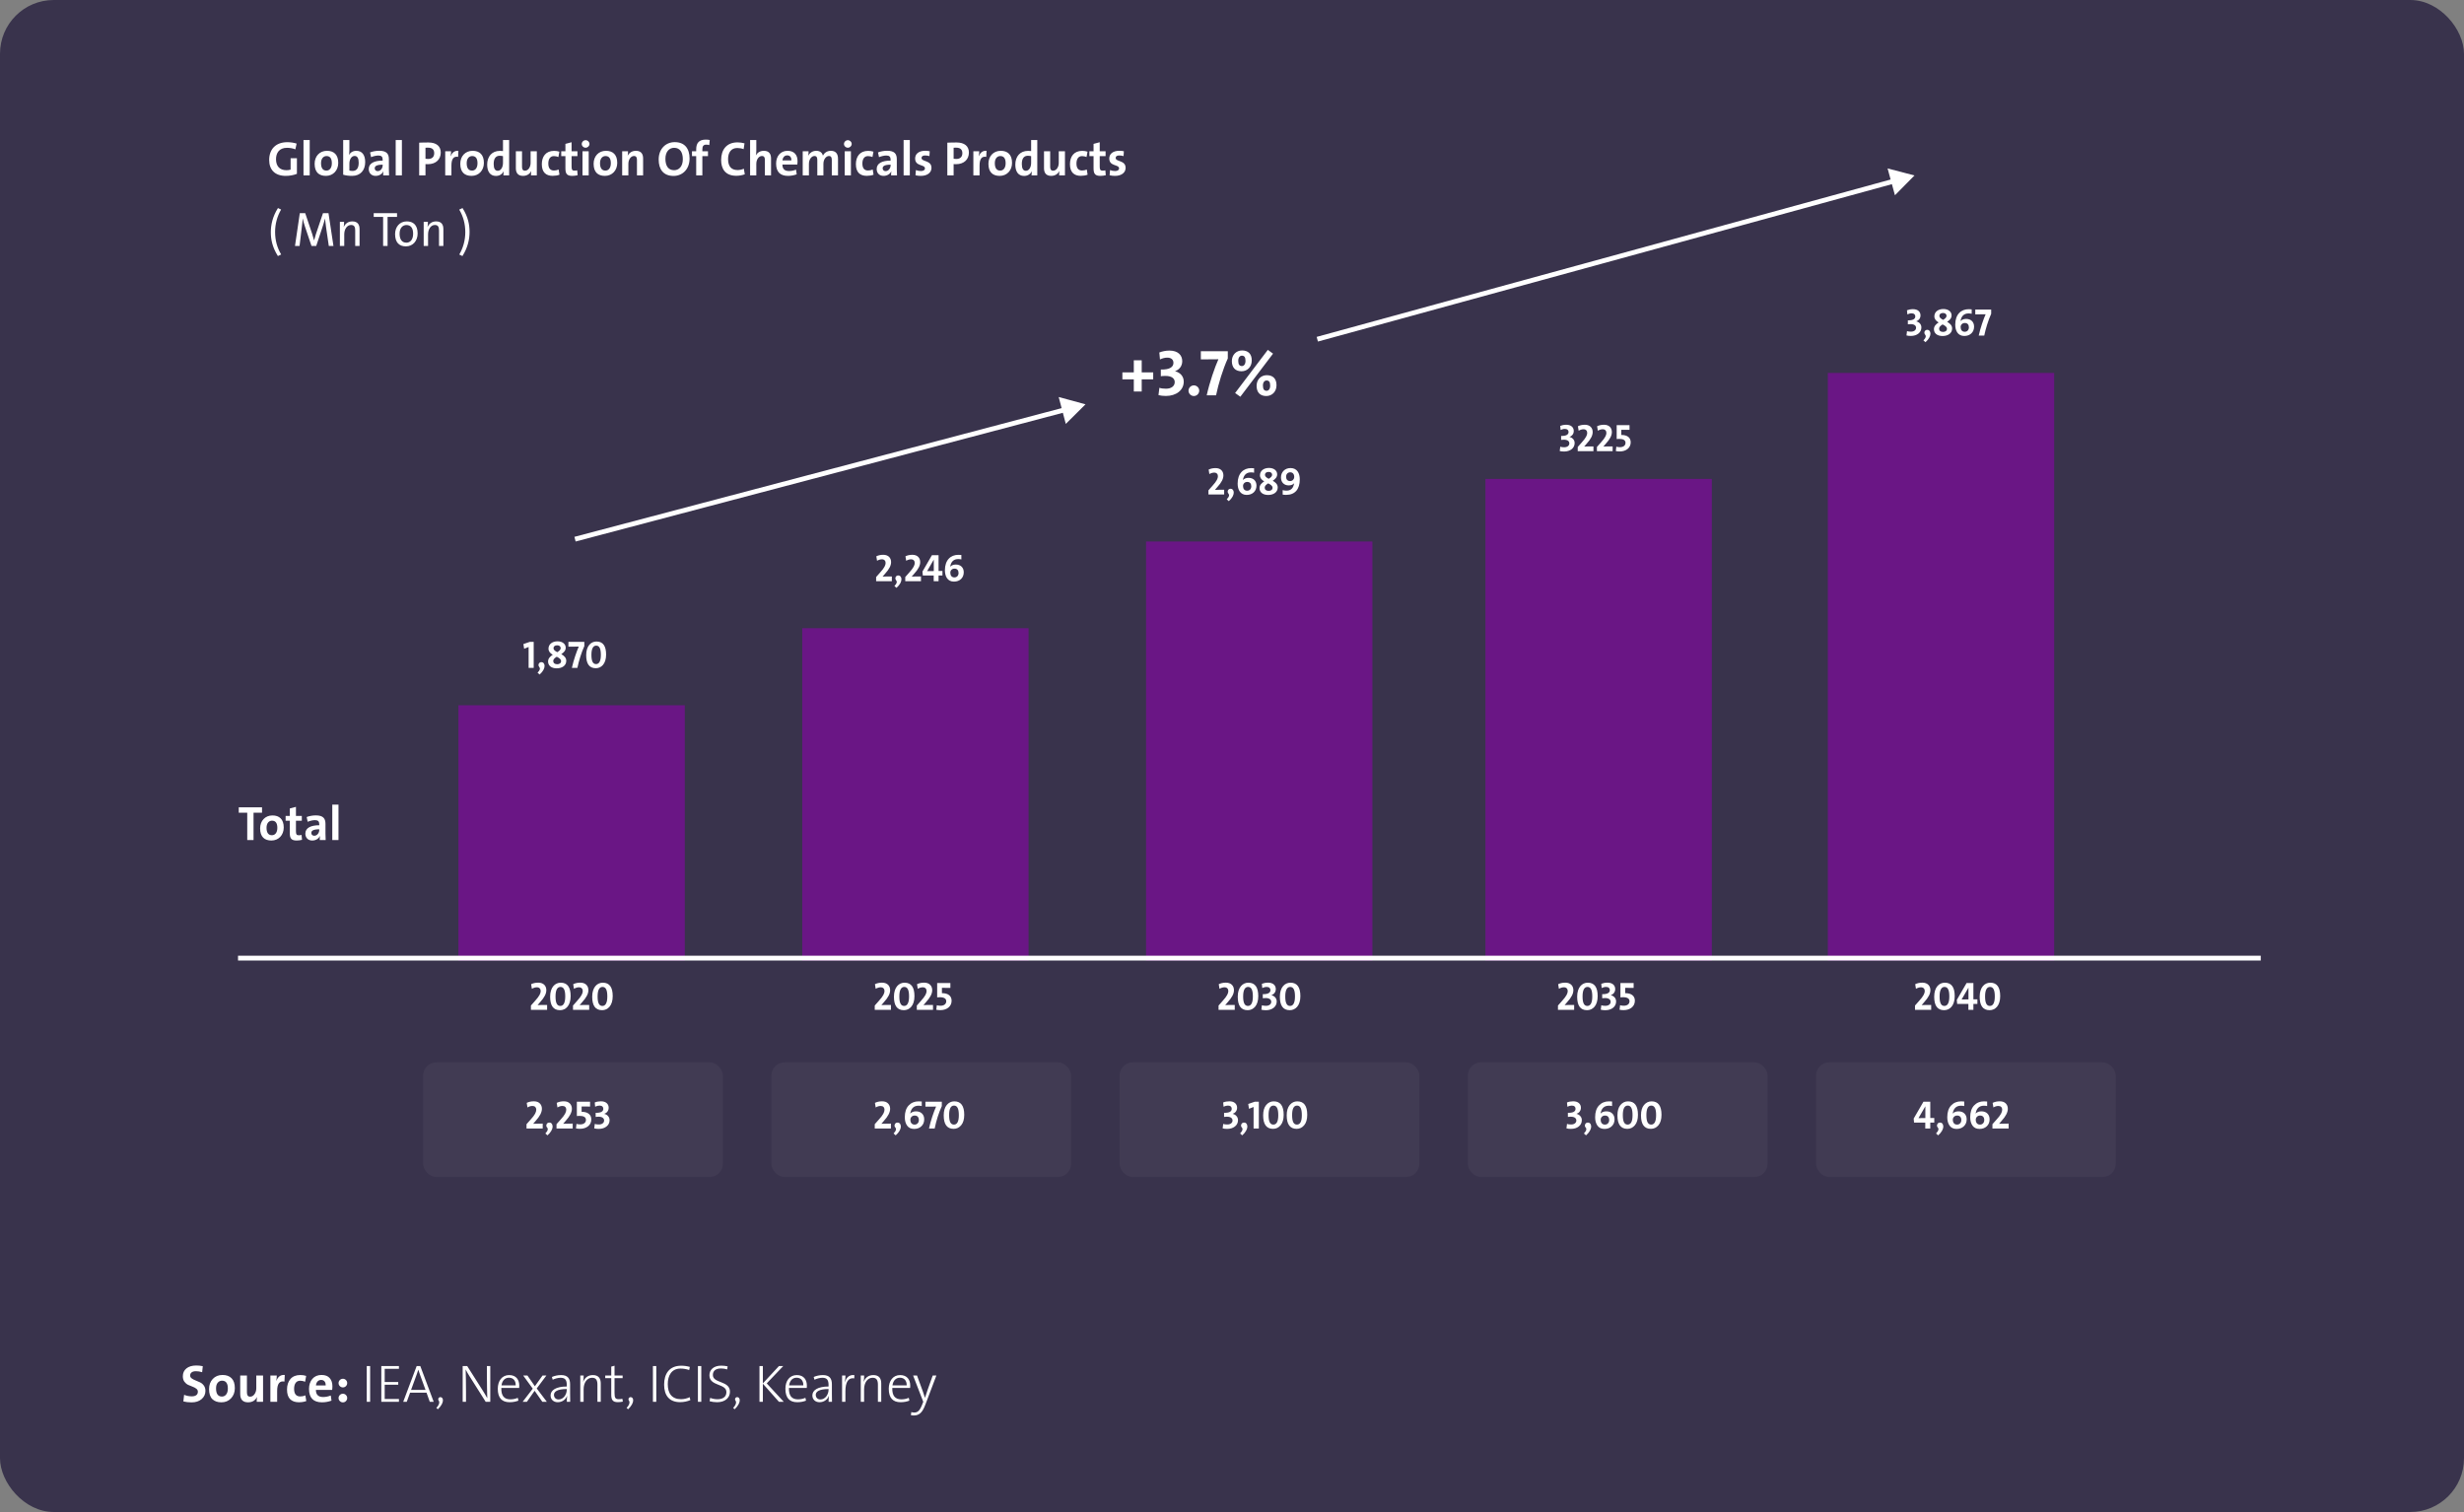 <?xml version="1.0" encoding="UTF-8"?> <svg xmlns="http://www.w3.org/2000/svg" width="559" height="343" viewBox="0 0 559 343" fill="none"><rect x="0" y="0" width="559" height="343" fill="#808080" stroke="none"/><rect width="559" height="343" rx="12.191" fill="#39334C"></rect><rect x="104" y="159.992" width="51.352" height="57.907" fill="#6A1685"></rect><rect x="182" y="142.508" width="51.352" height="75.389" fill="#6A1685"></rect><rect x="260" y="122.844" width="51.352" height="95.056" fill="#6A1685"></rect><rect x="337" y="108.641" width="51.352" height="109.259" fill="#6A1685"></rect><rect x="414.672" y="84.602" width="51.352" height="133.296" fill="#6A1685"></rect><path d="M67.36 39.437V35.895H65.93V38.48C65.644 38.568 65.336 38.612 64.984 38.612C63.444 38.612 62.619 37.688 62.619 36.115C62.619 34.707 63.345 33.53 65.105 33.53C65.798 33.53 66.447 33.651 67.008 33.882L67.294 32.573C66.7 32.386 65.963 32.254 65.193 32.254C62.509 32.254 61.068 33.893 61.068 36.302C61.068 38.513 62.377 39.899 64.819 39.899C65.71 39.899 66.623 39.734 67.36 39.437ZM70.262 39.789V31.759H68.854V39.789H70.262ZM76.737 36.951C76.737 35.07 75.736 34.212 74.174 34.212C72.513 34.212 71.38 35.444 71.38 37.149C71.38 39.096 72.392 39.899 73.943 39.899C75.571 39.899 76.737 38.667 76.737 36.951ZM75.285 37.028C75.285 38.139 74.746 38.7 74.053 38.7C73.25 38.7 72.832 38.128 72.832 37.006C72.832 35.884 73.448 35.4 74.075 35.4C74.9 35.4 75.285 35.972 75.285 37.028ZM82.85 36.775C82.85 35.158 82.146 34.212 80.837 34.212C80.078 34.212 79.462 34.586 79.187 35.18H79.176C79.231 34.894 79.264 34.443 79.264 34.113V31.759H77.856V39.635C78.483 39.811 79.099 39.899 79.891 39.899C81.772 39.899 82.85 38.623 82.85 36.775ZM81.376 36.918C81.376 38.271 80.793 38.777 80.001 38.777C79.693 38.777 79.462 38.744 79.264 38.678V37.138C79.264 36.225 79.704 35.378 80.441 35.378C81.079 35.378 81.376 35.895 81.376 36.918ZM88.268 39.789C88.235 39.338 88.224 38.821 88.224 38.381V36.126C88.224 34.905 87.718 34.201 86.024 34.201C85.287 34.201 84.506 34.355 83.956 34.575L84.187 35.653C84.671 35.444 85.342 35.279 85.837 35.279C86.563 35.279 86.816 35.576 86.816 36.236V36.434C84.902 36.434 83.659 37.039 83.659 38.337C83.659 39.228 84.231 39.899 85.221 39.899C86.035 39.899 86.706 39.47 86.97 38.854L86.981 38.865C86.937 39.151 86.926 39.47 86.926 39.789H88.268ZM86.816 37.501C86.816 38.161 86.354 38.821 85.672 38.821C85.265 38.821 85.012 38.535 85.012 38.183C85.012 37.71 85.397 37.358 86.816 37.358V37.501ZM91.177 39.789V31.759H89.769V39.789H91.177ZM99.992 34.608C99.992 33.145 98.991 32.32 97.176 32.32C96.12 32.32 95.097 32.364 95.097 32.364V39.789H96.527V37.226C96.527 37.226 96.769 37.248 97.044 37.248C98.958 37.248 99.992 36.104 99.992 34.608ZM98.507 34.751C98.507 35.565 98.045 36.06 97.132 36.06C96.802 36.06 96.527 36.005 96.527 36.005V33.508C96.527 33.508 96.802 33.497 97.077 33.497C98.078 33.497 98.507 33.948 98.507 34.751ZM103.997 34.212C103.051 34.124 102.523 34.729 102.259 35.422H102.237C102.303 35.037 102.336 34.597 102.336 34.322H101.005V39.789H102.413V37.556C102.413 36.038 102.919 35.389 103.931 35.587L103.997 34.212ZM109.78 36.951C109.78 35.07 108.779 34.212 107.217 34.212C105.556 34.212 104.423 35.444 104.423 37.149C104.423 39.096 105.435 39.899 106.986 39.899C108.614 39.899 109.78 38.667 109.78 36.951ZM108.328 37.028C108.328 38.139 107.789 38.7 107.096 38.7C106.293 38.7 105.875 38.128 105.875 37.006C105.875 35.884 106.491 35.4 107.118 35.4C107.943 35.4 108.328 35.972 108.328 37.028ZM115.508 39.789V31.759H114.111V34.267C113.869 34.234 113.649 34.223 113.418 34.223C111.603 34.223 110.525 35.499 110.525 37.347C110.525 38.909 111.185 39.91 112.516 39.91C113.352 39.91 113.957 39.481 114.243 38.876H114.265C114.221 39.173 114.199 39.525 114.199 39.789H115.508ZM114.111 36.951C114.111 37.886 113.671 38.744 112.934 38.744C112.296 38.744 111.999 38.216 111.999 37.193C111.999 35.84 112.571 35.334 113.374 35.334C113.616 35.334 113.858 35.367 114.111 35.422V36.951ZM121.784 39.789V34.322H120.376V36.962C120.376 37.919 119.826 38.722 119.111 38.722C118.583 38.722 118.429 38.381 118.429 37.82V34.322H117.032V38.161C117.032 39.118 117.428 39.899 118.66 39.899C119.562 39.899 120.189 39.448 120.519 38.81H120.53C120.475 39.096 120.464 39.536 120.464 39.789H121.784ZM126.925 39.635L126.738 38.458C126.419 38.601 126.045 38.678 125.671 38.678C124.736 38.678 124.395 38.029 124.395 37.094C124.395 36.082 124.824 35.411 125.66 35.411C126.023 35.411 126.386 35.499 126.683 35.62L126.903 34.41C126.551 34.289 126.122 34.223 125.704 34.223C123.812 34.223 122.921 35.532 122.921 37.237C122.921 39.096 123.867 39.888 125.385 39.888C125.913 39.888 126.496 39.8 126.925 39.635ZM131.047 39.745L130.948 38.634C130.761 38.689 130.552 38.711 130.321 38.711C129.837 38.711 129.672 38.513 129.672 37.809V35.411H131.003V34.322H129.672V32.265L128.275 32.639V34.322H127.329V35.411H128.275V38.183C128.275 39.459 128.649 39.899 129.859 39.899C130.244 39.899 130.695 39.833 131.047 39.745ZM133.731 32.661C133.731 32.177 133.335 31.803 132.851 31.803C132.367 31.803 131.982 32.188 131.982 32.661C131.982 33.134 132.367 33.508 132.851 33.508C133.335 33.508 133.731 33.123 133.731 32.661ZM133.555 39.789V34.322H132.147V39.789H133.555ZM140.03 36.951C140.03 35.07 139.029 34.212 137.467 34.212C135.806 34.212 134.673 35.444 134.673 37.149C134.673 39.096 135.685 39.899 137.236 39.899C138.864 39.899 140.03 38.667 140.03 36.951ZM138.578 37.028C138.578 38.139 138.039 38.7 137.346 38.7C136.543 38.7 136.125 38.128 136.125 37.006C136.125 35.884 136.741 35.4 137.368 35.4C138.193 35.4 138.578 35.972 138.578 37.028ZM145.901 39.789V35.95C145.901 34.993 145.505 34.212 144.273 34.212C143.382 34.212 142.744 34.663 142.414 35.301H142.403C142.458 35.015 142.48 34.575 142.48 34.322H141.149V39.789H142.557V37.149C142.557 36.192 143.118 35.389 143.822 35.389C144.35 35.389 144.504 35.73 144.504 36.291V39.789H145.901ZM156.439 35.961C156.439 33.684 155.328 32.243 153.062 32.243C151.071 32.243 149.432 33.728 149.432 36.192C149.432 38.469 150.543 39.91 152.809 39.91C154.8 39.91 156.439 38.425 156.439 35.961ZM154.91 36.126C154.91 37.732 154.052 38.612 152.93 38.612C151.599 38.612 150.961 37.6 150.961 36.016C150.961 34.421 151.819 33.53 152.941 33.53C154.272 33.53 154.91 34.553 154.91 36.126ZM161.014 31.759C160.728 31.693 160.42 31.671 160.123 31.671C158.627 31.671 157.945 32.397 157.945 33.871V34.322H156.988V35.411H157.945V39.789H159.342V35.411H160.618V34.322H159.342V33.86C159.342 33.134 159.617 32.815 160.233 32.815C160.442 32.815 160.695 32.837 160.915 32.914L161.014 31.759ZM168.971 39.536L168.751 38.271C168.366 38.458 167.794 38.579 167.343 38.579C165.847 38.579 165.176 37.677 165.176 36.071C165.176 34.619 165.858 33.574 167.255 33.574C167.75 33.574 168.256 33.662 168.707 33.838L168.905 32.518C168.421 32.375 167.849 32.298 167.321 32.298C164.835 32.298 163.603 33.959 163.603 36.313C163.603 38.161 164.439 39.877 167.035 39.877C167.728 39.877 168.421 39.745 168.971 39.536ZM174.926 39.789V35.95C174.926 34.993 174.53 34.212 173.298 34.212C172.451 34.212 171.824 34.619 171.505 35.224H171.483C171.56 34.894 171.582 34.443 171.582 34.113V31.759H170.174V39.789H171.582V37.16C171.582 36.192 172.143 35.389 172.847 35.389C173.375 35.389 173.529 35.73 173.529 36.291V39.789H174.926ZM180.935 36.533C180.935 35.235 180.264 34.212 178.669 34.212C177.041 34.212 176.073 35.466 176.073 37.105C176.073 39.03 177.041 39.899 178.768 39.899C179.439 39.899 180.154 39.767 180.748 39.547L180.594 38.48C180.077 38.689 179.527 38.799 179.01 38.799C177.954 38.799 177.503 38.293 177.503 37.325H180.88C180.924 37.083 180.935 36.742 180.935 36.533ZM179.538 36.39H177.514C177.591 35.675 178.009 35.246 178.592 35.246C179.186 35.246 179.56 35.642 179.538 36.39ZM190.117 39.789V36.027C190.117 34.795 189.534 34.212 188.478 34.212C187.554 34.212 186.949 34.773 186.696 35.301C186.564 34.773 186.157 34.212 185.189 34.212C184.375 34.212 183.715 34.641 183.385 35.312L183.374 35.301C183.418 34.993 183.44 34.575 183.44 34.322H182.109V39.789H183.517V37.171C183.517 36.148 184.122 35.389 184.771 35.389C185.31 35.389 185.42 35.785 185.42 36.324V39.789H186.806V37.171C186.806 36.104 187.444 35.389 188.06 35.389C188.577 35.389 188.709 35.752 188.709 36.335V39.789H190.117ZM193.221 32.661C193.221 32.177 192.825 31.803 192.341 31.803C191.857 31.803 191.472 32.188 191.472 32.661C191.472 33.134 191.857 33.508 192.341 33.508C192.825 33.508 193.221 33.123 193.221 32.661ZM193.045 39.789V34.322H191.637V39.789H193.045ZM198.178 39.635L197.991 38.458C197.672 38.601 197.298 38.678 196.924 38.678C195.989 38.678 195.648 38.029 195.648 37.094C195.648 36.082 196.077 35.411 196.913 35.411C197.276 35.411 197.639 35.499 197.936 35.62L198.156 34.41C197.804 34.289 197.375 34.223 196.957 34.223C195.065 34.223 194.174 35.532 194.174 37.237C194.174 39.096 195.12 39.888 196.638 39.888C197.166 39.888 197.749 39.8 198.178 39.635ZM203.5 39.789C203.467 39.338 203.456 38.821 203.456 38.381V36.126C203.456 34.905 202.95 34.201 201.256 34.201C200.519 34.201 199.738 34.355 199.188 34.575L199.419 35.653C199.903 35.444 200.574 35.279 201.069 35.279C201.795 35.279 202.048 35.576 202.048 36.236V36.434C200.134 36.434 198.891 37.039 198.891 38.337C198.891 39.228 199.463 39.899 200.453 39.899C201.267 39.899 201.938 39.47 202.202 38.854L202.213 38.865C202.169 39.151 202.158 39.47 202.158 39.789H203.5ZM202.048 37.501C202.048 38.161 201.586 38.821 200.904 38.821C200.497 38.821 200.244 38.535 200.244 38.183C200.244 37.71 200.629 37.358 202.048 37.358V37.501ZM206.408 39.789V31.759H205V39.789H206.408ZM211.321 38.084C211.321 36.291 209.066 36.753 209.066 35.829C209.066 35.488 209.319 35.268 209.869 35.268C210.21 35.268 210.562 35.323 210.859 35.411L210.925 34.311C210.617 34.245 210.243 34.201 209.935 34.201C208.351 34.201 207.614 34.982 207.614 35.95C207.614 37.809 209.836 37.237 209.836 38.205C209.836 38.568 209.484 38.799 208.956 38.799C208.549 38.799 208.12 38.722 207.79 38.579L207.691 39.756C208.043 39.855 208.483 39.899 208.912 39.899C210.364 39.899 211.321 39.173 211.321 38.084ZM219.811 34.608C219.811 33.145 218.81 32.32 216.995 32.32C215.939 32.32 214.916 32.364 214.916 32.364V39.789H216.346V37.226C216.346 37.226 216.588 37.248 216.863 37.248C218.777 37.248 219.811 36.104 219.811 34.608ZM218.326 34.751C218.326 35.565 217.864 36.06 216.951 36.06C216.621 36.06 216.346 36.005 216.346 36.005V33.508C216.346 33.508 216.621 33.497 216.896 33.497C217.897 33.497 218.326 33.948 218.326 34.751ZM223.815 34.212C222.869 34.124 222.341 34.729 222.077 35.422H222.055C222.121 35.037 222.154 34.597 222.154 34.322H220.823V39.789H222.231V37.556C222.231 36.038 222.737 35.389 223.749 35.587L223.815 34.212ZM229.598 36.951C229.598 35.07 228.597 34.212 227.035 34.212C225.374 34.212 224.241 35.444 224.241 37.149C224.241 39.096 225.253 39.899 226.804 39.899C228.432 39.899 229.598 38.667 229.598 36.951ZM228.146 37.028C228.146 38.139 227.607 38.7 226.914 38.7C226.111 38.7 225.693 38.128 225.693 37.006C225.693 35.884 226.309 35.4 226.936 35.4C227.761 35.4 228.146 35.972 228.146 37.028ZM235.326 39.789V31.759H233.929V34.267C233.687 34.234 233.467 34.223 233.236 34.223C231.421 34.223 230.343 35.499 230.343 37.347C230.343 38.909 231.003 39.91 232.334 39.91C233.17 39.91 233.775 39.481 234.061 38.876H234.083C234.039 39.173 234.017 39.525 234.017 39.789H235.326ZM233.929 36.951C233.929 37.886 233.489 38.744 232.752 38.744C232.114 38.744 231.817 38.216 231.817 37.193C231.817 35.84 232.389 35.334 233.192 35.334C233.434 35.334 233.676 35.367 233.929 35.422V36.951ZM241.603 39.789V34.322H240.195V36.962C240.195 37.919 239.645 38.722 238.93 38.722C238.402 38.722 238.248 38.381 238.248 37.82V34.322H236.851V38.161C236.851 39.118 237.247 39.899 238.479 39.899C239.381 39.899 240.008 39.448 240.338 38.81H240.349C240.294 39.096 240.283 39.536 240.283 39.789H241.603ZM246.743 39.635L246.556 38.458C246.237 38.601 245.863 38.678 245.489 38.678C244.554 38.678 244.213 38.029 244.213 37.094C244.213 36.082 244.642 35.411 245.478 35.411C245.841 35.411 246.204 35.499 246.501 35.62L246.721 34.41C246.369 34.289 245.94 34.223 245.522 34.223C243.63 34.223 242.739 35.532 242.739 37.237C242.739 39.096 243.685 39.888 245.203 39.888C245.731 39.888 246.314 39.8 246.743 39.635ZM250.865 39.745L250.766 38.634C250.579 38.689 250.37 38.711 250.139 38.711C249.655 38.711 249.49 38.513 249.49 37.809V35.411H250.821V34.322H249.49V32.265L248.093 32.639V34.322H247.147V35.411H248.093V38.183C248.093 39.459 248.467 39.899 249.677 39.899C250.062 39.899 250.513 39.833 250.865 39.745ZM255.364 38.084C255.364 36.291 253.109 36.753 253.109 35.829C253.109 35.488 253.362 35.268 253.912 35.268C254.253 35.268 254.605 35.323 254.902 35.411L254.968 34.311C254.66 34.245 254.286 34.201 253.978 34.201C252.394 34.201 251.657 34.982 251.657 35.95C251.657 37.809 253.879 37.237 253.879 38.205C253.879 38.568 253.527 38.799 252.999 38.799C252.592 38.799 252.163 38.722 251.833 38.579L251.734 39.756C252.086 39.855 252.526 39.899 252.955 39.899C254.407 39.899 255.364 39.173 255.364 38.084ZM63.785 57.725C62.861 56.174 62.41 54.491 62.41 52.61C62.41 50.817 62.883 49.068 63.774 47.539L63.059 47.198C61.816 49.167 61.442 51.059 61.442 52.665C61.442 54.282 61.75 56.031 63.048 58.088L63.785 57.725ZM75.648 55.789L74.526 48.364H73.272L71.666 53.116C71.523 53.545 71.391 54.007 71.26 54.524H71.249C71.117 54.018 70.951 53.424 70.82 53.05L69.246 48.364H68.014L66.925 55.789H67.96L68.466 51.576C68.564 50.85 68.63 50.223 68.663 49.607H68.686C68.796 50.124 68.96 50.718 69.159 51.312L70.665 55.789H71.743L73.328 51.004C73.504 50.465 73.624 49.97 73.713 49.607H73.734C73.778 50.047 73.856 50.685 73.966 51.488L74.593 55.789H75.648ZM81.574 55.789V51.972C81.574 51.004 81.178 50.223 79.924 50.223C78.989 50.223 78.318 50.729 77.999 51.477H77.977C78.043 51.147 78.065 50.652 78.065 50.322H77.108V55.789H78.098V53.171C78.098 51.961 78.747 51.037 79.649 51.037C80.375 51.037 80.584 51.499 80.584 52.269V55.789H81.574ZM90.073 49.211V48.364H84.782V49.211H86.916V55.789H87.928V49.211H90.073ZM94.747 52.962C94.747 50.993 93.691 50.223 92.294 50.223C90.644 50.223 89.632 51.499 89.632 53.105C89.632 55.03 90.589 55.888 92.085 55.888C93.702 55.888 94.747 54.612 94.747 52.962ZM93.724 53.017C93.724 54.414 93.02 55.052 92.206 55.052C91.205 55.052 90.655 54.326 90.655 53.006C90.655 51.653 91.414 51.048 92.206 51.048C93.218 51.048 93.724 51.774 93.724 53.017ZM100.588 55.789V51.972C100.588 51.004 100.192 50.223 98.938 50.223C98.002 50.223 97.332 50.729 97.013 51.477H96.99C97.056 51.147 97.079 50.652 97.079 50.322H96.121V55.789H97.112V53.171C97.112 51.961 97.76 51.037 98.662 51.037C99.388 51.037 99.597 51.499 99.597 52.269V55.789H100.588ZM106.527 52.61C106.527 50.993 106.219 49.244 104.932 47.198L104.184 47.55C105.108 49.112 105.559 50.795 105.559 52.676C105.559 54.458 105.097 56.207 104.195 57.736L104.91 58.088C106.164 56.108 106.527 54.216 106.527 52.61Z" fill="white"></path><path d="M261.623 86.062V84.477H259.016V81.737H257.224V84.477H254.632V86.062H257.224V88.817H259.016V86.062H261.623ZM268.552 86.565C268.552 85.425 267.811 84.522 266.597 84.225L266.612 84.196C267.574 83.84 268.211 83.026 268.211 81.93C268.211 80.552 267.219 79.53 265.308 79.53C264.479 79.53 263.635 79.708 263.013 79.96L263.161 81.544C263.679 81.293 264.227 81.13 264.805 81.13C265.753 81.13 266.212 81.618 266.212 82.315C266.212 83.189 265.486 83.885 263.353 83.825V85.351C263.635 85.306 263.96 85.277 264.39 85.277C265.871 85.277 266.508 85.884 266.508 86.684C266.508 87.543 265.782 88.18 264.538 88.18C263.96 88.18 263.427 88.121 263.027 87.972L262.82 89.631C263.235 89.75 263.886 89.824 264.494 89.824C266.863 89.824 268.552 88.506 268.552 86.565ZM272.063 88.624C272.063 87.972 271.515 87.424 270.849 87.424C270.182 87.424 269.634 87.972 269.634 88.624C269.634 89.291 270.182 89.839 270.849 89.839C271.515 89.839 272.063 89.291 272.063 88.624ZM278.549 81.308V79.678H272.432V81.53C273.616 81.53 275.853 81.515 276.416 81.5C275.601 83.307 274.401 86.773 273.765 89.676H275.883C276.416 87.084 277.423 83.796 278.549 81.308ZM289.597 87.395C289.597 85.869 288.753 85.114 287.391 85.114C286.072 85.114 285.08 86.106 285.08 87.528C285.08 88.965 285.835 89.839 287.272 89.839C288.576 89.839 289.597 88.861 289.597 87.395ZM288.812 80.226L287.628 79.367L280.207 89.157L281.392 90.002L288.812 80.226ZM283.984 81.767C283.984 80.256 283.14 79.501 281.792 79.501C280.474 79.501 279.467 80.493 279.467 81.915C279.467 83.337 280.222 84.225 281.659 84.225C282.977 84.225 283.984 83.233 283.984 81.767ZM288.161 87.484C288.161 88.224 287.805 88.654 287.361 88.654C286.813 88.654 286.517 88.328 286.517 87.454C286.517 86.728 286.872 86.314 287.346 86.314C287.879 86.314 288.161 86.625 288.161 87.484ZM282.562 81.87C282.562 82.611 282.207 83.04 281.748 83.04C281.214 83.04 280.918 82.715 280.918 81.841C280.918 81.115 281.274 80.685 281.733 80.685C282.281 80.685 282.562 80.996 282.562 81.87Z" fill="white"></path><path d="M59.445 184.358V183.137H54.165V184.358H56.09V190.562H57.52V184.358H59.445ZM64.371 187.724C64.371 185.843 63.37 184.985 61.808 184.985C60.147 184.985 59.014 186.217 59.014 187.922C59.014 189.869 60.026 190.673 61.577 190.673C63.205 190.673 64.371 189.44 64.371 187.724ZM62.919 187.801C62.919 188.912 62.38 189.473 61.687 189.473C60.884 189.473 60.466 188.901 60.466 187.779C60.466 186.657 61.082 186.173 61.709 186.173C62.534 186.173 62.919 186.745 62.919 187.801ZM68.515 190.518L68.416 189.407C68.229 189.462 68.02 189.484 67.789 189.484C67.305 189.484 67.14 189.286 67.14 188.582V186.184H68.471V185.095H67.14V183.038L65.743 183.412V185.095H64.797V186.184H65.743V188.956C65.743 190.232 66.117 190.673 67.327 190.673C67.712 190.673 68.163 190.607 68.515 190.518ZM73.883 190.562C73.85 190.111 73.839 189.594 73.839 189.154V186.899C73.839 185.678 73.333 184.974 71.639 184.974C70.902 184.974 70.121 185.128 69.571 185.348L69.802 186.426C70.286 186.217 70.957 186.052 71.452 186.052C72.178 186.052 72.431 186.349 72.431 187.009V187.207C70.517 187.207 69.274 187.812 69.274 189.111C69.274 190.001 69.846 190.673 70.836 190.673C71.65 190.673 72.321 190.243 72.585 189.627L72.596 189.638C72.552 189.924 72.541 190.243 72.541 190.562H73.883ZM72.431 188.274C72.431 188.934 71.969 189.594 71.287 189.594C70.88 189.594 70.627 189.308 70.627 188.956C70.627 188.483 71.012 188.131 72.431 188.131V188.274ZM76.792 190.562V182.532H75.384V190.562H76.792Z" fill="white"></path><path d="M124.122 229.082V227.975C123.303 227.975 122.601 227.975 121.971 228.011V228.002L122.511 227.372C123.546 226.238 123.942 225.41 123.942 224.618C123.942 223.673 123.339 222.917 122.106 222.917C121.422 222.917 120.9 223.07 120.495 223.268L120.666 224.312C120.981 224.123 121.404 223.97 121.791 223.97C122.376 223.97 122.664 224.339 122.664 224.816C122.664 225.311 122.421 225.923 121.359 227.084L120.45 228.11V229.082H124.122ZM129.459 225.977C129.459 223.997 128.757 222.926 127.209 222.926C125.922 222.926 124.806 223.961 124.806 226.112C124.806 228.101 125.508 229.163 127.056 229.163C128.343 229.163 129.459 228.137 129.459 225.977ZM128.235 226.058C128.235 227.624 127.758 228.2 127.119 228.2C126.39 228.2 126.03 227.552 126.03 226.04C126.03 224.465 126.507 223.889 127.146 223.889C127.875 223.889 128.235 224.537 128.235 226.058ZM133.667 229.082V227.975C132.848 227.975 132.146 227.975 131.516 228.011V228.002L132.056 227.372C133.091 226.238 133.487 225.41 133.487 224.618C133.487 223.673 132.884 222.917 131.651 222.917C130.967 222.917 130.445 223.07 130.04 223.268L130.211 224.312C130.526 224.123 130.949 223.97 131.336 223.97C131.921 223.97 132.209 224.339 132.209 224.816C132.209 225.311 131.966 225.923 130.904 227.084L129.995 228.11V229.082H133.667ZM139.004 225.977C139.004 223.997 138.302 222.926 136.754 222.926C135.467 222.926 134.351 223.961 134.351 226.112C134.351 228.101 135.053 229.163 136.601 229.163C137.888 229.163 139.004 228.137 139.004 225.977ZM137.78 226.058C137.78 227.624 137.303 228.2 136.664 228.2C135.935 228.2 135.575 227.552 135.575 226.04C135.575 224.465 136.052 223.889 136.691 223.889C137.42 223.889 137.78 224.537 137.78 226.058Z" fill="white"></path><path d="M121.078 151.508V145.608H120.195L118.744 146.106L118.91 147.172L119.924 146.77V151.508H121.078ZM122.838 150.205C122.226 150.205 121.99 150.878 122.314 151.263C122.593 151.595 122.558 151.971 121.955 152.609L122.419 153.02C124.044 151.595 123.66 150.205 122.838 150.205ZM128.466 149.908C128.466 149.209 127.976 148.754 127.338 148.396C127.88 148.029 128.343 147.601 128.343 146.936C128.343 146.106 127.618 145.485 126.49 145.485C125.301 145.485 124.436 146.132 124.436 147.155C124.436 147.749 124.803 148.195 125.406 148.536C124.829 148.894 124.34 149.375 124.34 150.057C124.34 150.992 125.065 151.613 126.307 151.613C127.46 151.613 128.466 151.036 128.466 149.908ZM127.198 147.033C127.198 147.365 126.945 147.627 126.429 147.95C125.896 147.671 125.572 147.426 125.572 147.041C125.572 146.657 125.87 146.386 126.403 146.386C126.945 146.386 127.198 146.692 127.198 147.033ZM127.294 149.987C127.294 150.424 126.91 150.686 126.411 150.686C125.843 150.686 125.511 150.398 125.511 149.952C125.511 149.532 125.87 149.261 126.307 148.982C126.831 149.253 127.294 149.524 127.294 149.987ZM132.564 146.569V145.608H128.954V146.7C129.653 146.7 130.973 146.692 131.305 146.683C130.824 147.749 130.116 149.795 129.74 151.508H130.99C131.305 149.978 131.899 148.038 132.564 146.569ZM137.504 148.492C137.504 146.569 136.823 145.529 135.319 145.529C134.069 145.529 132.986 146.534 132.986 148.623C132.986 150.555 133.667 151.586 135.171 151.586C136.421 151.586 137.504 150.59 137.504 148.492ZM136.316 148.571C136.316 150.092 135.852 150.651 135.232 150.651C134.524 150.651 134.174 150.022 134.174 148.553C134.174 147.024 134.638 146.464 135.258 146.464C135.966 146.464 136.316 147.094 136.316 148.571Z" fill="white"></path><path d="M202.331 131.844V130.769C201.536 130.769 200.854 130.769 200.242 130.804V130.795L200.767 130.183C201.772 129.082 202.157 128.278 202.157 127.508C202.157 126.591 201.571 125.856 200.373 125.856C199.709 125.856 199.202 126.005 198.809 126.197L198.975 127.211C199.281 127.028 199.692 126.879 200.068 126.879C200.636 126.879 200.915 127.237 200.915 127.701C200.915 128.181 200.679 128.776 199.648 129.903L198.765 130.9V131.844H202.331ZM203.8 130.541C203.188 130.541 202.952 131.214 203.276 131.599C203.555 131.931 203.521 132.307 202.917 132.945L203.381 133.356C205.006 131.931 204.622 130.541 203.8 130.541ZM208.938 131.844V130.769C208.143 130.769 207.461 130.769 206.849 130.804V130.795L207.374 130.183C208.379 129.082 208.763 128.278 208.763 127.508C208.763 126.591 208.178 125.856 206.98 125.856C206.316 125.856 205.809 126.005 205.416 126.197L205.582 127.211C205.888 127.028 206.298 126.879 206.674 126.879C207.242 126.879 207.522 127.237 207.522 127.701C207.522 128.181 207.286 128.776 206.255 129.903L205.372 130.9V131.844H208.938ZM213.811 130.55V129.527H212.928V125.944H211.425L209.275 129.659L209.353 130.55H211.827V131.844H212.928V130.55H213.811ZM211.844 129.545C211.565 129.545 210.717 129.545 210.332 129.562L211.836 126.966H211.844V129.545ZM218.643 129.825C218.643 128.776 217.962 128.068 216.834 128.068C216.266 128.068 215.838 128.278 215.567 128.548L215.558 128.54L215.628 128.243C215.881 127.255 216.519 126.827 217.393 126.827C217.638 126.827 217.857 126.844 218.101 126.905V125.9C217.935 125.874 217.699 125.865 217.411 125.865C215.706 125.865 214.369 127.019 214.369 129.37C214.369 130.751 214.964 131.94 216.423 131.94C217.734 131.94 218.643 131.092 218.643 129.825ZM217.463 129.982C217.463 130.576 217.096 130.987 216.519 130.987C215.925 130.987 215.593 130.568 215.593 129.912C215.593 129.423 215.96 128.994 216.546 128.994C217.149 128.994 217.463 129.379 217.463 129.982Z" fill="white"></path><path d="M277.722 112.176V111.101C276.927 111.101 276.245 111.101 275.633 111.136V111.127L276.157 110.515C277.163 109.414 277.547 108.61 277.547 107.84C277.547 106.923 276.962 106.188 275.764 106.188C275.1 106.188 274.593 106.337 274.199 106.529L274.366 107.543C274.671 107.36 275.082 107.211 275.458 107.211C276.026 107.211 276.306 107.569 276.306 108.033C276.306 108.513 276.07 109.108 275.039 110.235L274.156 111.232V112.176H277.722ZM279.191 110.873C278.579 110.873 278.343 111.546 278.666 111.931C278.946 112.263 278.911 112.639 278.308 113.277L278.771 113.688C280.397 112.263 280.012 110.873 279.191 110.873ZM285.054 110.157C285.054 109.108 284.372 108.4 283.245 108.4C282.677 108.4 282.248 108.61 281.978 108.881L281.969 108.872L282.039 108.575C282.292 107.587 282.93 107.159 283.804 107.159C284.049 107.159 284.268 107.176 284.512 107.237V106.232C284.346 106.206 284.11 106.197 283.822 106.197C282.117 106.197 280.78 107.351 280.78 109.702C280.78 111.083 281.374 112.272 282.834 112.272C284.145 112.272 285.054 111.424 285.054 110.157ZM283.874 110.314C283.874 110.908 283.507 111.319 282.93 111.319C282.336 111.319 282.004 110.9 282.004 110.244C282.004 109.755 282.371 109.326 282.956 109.326C283.56 109.326 283.874 109.711 283.874 110.314ZM289.872 110.576C289.872 109.877 289.382 109.422 288.744 109.064C289.286 108.697 289.749 108.269 289.749 107.604C289.749 106.774 289.024 106.153 287.896 106.153C286.707 106.153 285.842 106.8 285.842 107.823C285.842 108.417 286.209 108.863 286.812 109.204C286.235 109.562 285.746 110.043 285.746 110.725C285.746 111.66 286.471 112.281 287.713 112.281C288.866 112.281 289.872 111.704 289.872 110.576ZM288.604 107.701C288.604 108.033 288.351 108.295 287.835 108.618C287.302 108.339 286.978 108.094 286.978 107.709C286.978 107.325 287.276 107.054 287.809 107.054C288.351 107.054 288.604 107.36 288.604 107.701ZM288.7 110.655C288.7 111.092 288.316 111.354 287.817 111.354C287.249 111.354 286.917 111.066 286.917 110.62C286.917 110.2 287.276 109.929 287.713 109.65C288.237 109.921 288.7 110.192 288.7 110.655ZM294.877 108.741C294.877 107.386 294.3 106.18 292.77 106.18C291.503 106.18 290.611 107.089 290.611 108.304C290.611 109.405 291.293 110.113 292.386 110.113C292.954 110.113 293.382 109.894 293.601 109.623L293.609 109.632C293.574 109.746 293.548 109.903 293.496 110.052C293.277 110.882 292.718 111.302 291.87 111.302C291.617 111.302 291.293 111.275 290.996 111.188V112.202C291.241 112.246 291.512 112.263 291.783 112.263C293.81 112.263 294.877 110.978 294.877 108.741ZM293.618 108.234C293.618 108.662 293.26 109.134 292.683 109.134C292.089 109.134 291.774 108.741 291.774 108.155C291.774 107.543 292.158 107.141 292.709 107.141C293.269 107.141 293.618 107.534 293.618 108.234Z" fill="white"></path><path d="M357.234 100.508C357.234 99.835 356.797 99.302 356.08 99.127L356.089 99.11C356.657 98.9 357.033 98.419 357.033 97.772C357.033 96.96 356.447 96.356 355.32 96.356C354.83 96.356 354.332 96.461 353.965 96.61L354.053 97.545C354.358 97.397 354.682 97.3 355.023 97.3C355.582 97.3 355.853 97.589 355.853 98C355.853 98.515 355.425 98.926 354.166 98.891V99.791C354.332 99.765 354.525 99.748 354.778 99.748C355.652 99.748 356.028 100.106 356.028 100.578C356.028 101.085 355.6 101.461 354.865 101.461C354.525 101.461 354.21 101.426 353.974 101.339L353.851 102.318C354.096 102.387 354.481 102.431 354.839 102.431C356.238 102.431 357.234 101.653 357.234 100.508ZM361.499 102.344V101.269C360.704 101.269 360.022 101.269 359.41 101.304V101.295L359.935 100.683C360.94 99.582 361.325 98.778 361.325 98.008C361.325 97.091 360.739 96.356 359.542 96.356C358.877 96.356 358.37 96.505 357.977 96.697L358.143 97.711C358.449 97.528 358.86 97.379 359.236 97.379C359.804 97.379 360.083 97.737 360.083 98.201C360.083 98.681 359.847 99.276 358.816 100.403L357.933 101.4V102.344H361.499ZM365.853 102.344V101.269C365.057 101.269 364.376 101.269 363.764 101.304V101.295L364.288 100.683C365.293 99.582 365.678 98.778 365.678 98.008C365.678 97.091 365.092 96.356 363.895 96.356C363.231 96.356 362.724 96.505 362.33 96.697L362.496 97.711C362.802 97.528 363.213 97.379 363.589 97.379C364.157 97.379 364.437 97.737 364.437 98.201C364.437 98.681 364.201 99.276 363.169 100.403L362.287 101.4V102.344H365.853ZM369.953 100.342C369.953 99.284 369.192 98.664 367.82 98.673V97.501L369.682 97.51V96.444H366.771V99.599C366.937 99.573 367.138 99.564 367.33 99.564C368.318 99.564 368.773 99.879 368.773 100.456C368.773 101.041 368.309 101.443 367.514 101.443C367.208 101.443 366.911 101.408 366.692 101.33L366.579 102.326C366.815 102.379 367.164 102.414 367.453 102.414C368.912 102.414 369.953 101.601 369.953 100.342Z" fill="white"></path><path d="M435.898 74.285C435.898 73.612 435.461 73.079 434.744 72.904L434.753 72.887C435.321 72.677 435.697 72.197 435.697 71.55C435.697 70.737 435.112 70.134 433.984 70.134C433.495 70.134 432.996 70.239 432.629 70.387L432.717 71.322C433.023 71.174 433.346 71.078 433.687 71.078C434.246 71.078 434.517 71.366 434.517 71.777C434.517 72.293 434.089 72.704 432.83 72.668V73.569C432.996 73.543 433.189 73.525 433.442 73.525C434.316 73.525 434.692 73.883 434.692 74.356C434.692 74.862 434.264 75.238 433.529 75.238C433.189 75.238 432.874 75.203 432.638 75.116L432.516 76.095C432.76 76.165 433.145 76.209 433.503 76.209C434.902 76.209 435.898 75.431 435.898 74.285ZM437.245 74.819C436.633 74.819 436.397 75.492 436.721 75.876C437 76.209 436.965 76.584 436.362 77.222L436.825 77.633C438.451 76.209 438.067 74.819 437.245 74.819ZM442.872 74.522C442.872 73.822 442.383 73.368 441.745 73.009C442.287 72.642 442.75 72.214 442.75 71.55C442.75 70.719 442.025 70.099 440.897 70.099C439.708 70.099 438.843 70.746 438.843 71.768C438.843 72.363 439.21 72.808 439.813 73.149C439.236 73.508 438.747 73.988 438.747 74.67C438.747 75.605 439.472 76.226 440.713 76.226C441.867 76.226 442.872 75.649 442.872 74.522ZM441.605 71.646C441.605 71.978 441.351 72.24 440.836 72.564C440.303 72.284 439.979 72.039 439.979 71.655C439.979 71.27 440.276 70.999 440.81 70.999C441.351 70.999 441.605 71.305 441.605 71.646ZM441.701 74.6C441.701 75.037 441.317 75.299 440.818 75.299C440.25 75.299 439.918 75.011 439.918 74.565C439.918 74.146 440.276 73.875 440.713 73.595C441.238 73.866 441.701 74.137 441.701 74.6ZM447.854 74.102C447.854 73.053 447.173 72.345 446.045 72.345C445.477 72.345 445.049 72.555 444.778 72.826L444.769 72.817L444.839 72.52C445.092 71.532 445.73 71.104 446.604 71.104C446.849 71.104 447.068 71.121 447.312 71.183V70.177C447.146 70.151 446.91 70.142 446.622 70.142C444.917 70.142 443.58 71.296 443.58 73.647C443.58 75.028 444.174 76.217 445.634 76.217C446.945 76.217 447.854 75.369 447.854 74.102ZM446.674 74.259C446.674 74.854 446.307 75.264 445.73 75.264C445.136 75.264 444.804 74.845 444.804 74.189C444.804 73.7 445.171 73.272 445.757 73.272C446.36 73.272 446.674 73.656 446.674 74.259ZM451.734 71.183V70.221H448.124V71.314C448.823 71.314 450.143 71.305 450.475 71.296C449.994 72.363 449.286 74.408 448.91 76.121H450.16C450.475 74.591 451.069 72.651 451.734 71.183Z" fill="white"></path><path d="M202.122 229.082V227.975C201.303 227.975 200.601 227.975 199.971 228.011V228.002L200.511 227.372C201.546 226.238 201.942 225.41 201.942 224.618C201.942 223.673 201.339 222.917 200.106 222.917C199.422 222.917 198.9 223.07 198.495 223.268L198.666 224.312C198.981 224.123 199.404 223.97 199.791 223.97C200.376 223.97 200.664 224.339 200.664 224.816C200.664 225.311 200.421 225.923 199.359 227.084L198.45 228.11V229.082H202.122ZM207.459 225.977C207.459 223.997 206.757 222.926 205.209 222.926C203.922 222.926 202.806 223.961 202.806 226.112C202.806 228.101 203.508 229.163 205.056 229.163C206.343 229.163 207.459 228.137 207.459 225.977ZM206.235 226.058C206.235 227.624 205.758 228.2 205.119 228.2C204.39 228.2 204.03 227.552 204.03 226.04C204.03 224.465 204.507 223.889 205.146 223.889C205.875 223.889 206.235 224.537 206.235 226.058ZM211.667 229.082V227.975C210.848 227.975 210.146 227.975 209.516 228.011V228.002L210.056 227.372C211.091 226.238 211.487 225.41 211.487 224.618C211.487 223.673 210.884 222.917 209.651 222.917C208.967 222.917 208.445 223.07 208.04 223.268L208.211 224.312C208.526 224.123 208.949 223.97 209.336 223.97C209.921 223.97 210.209 224.339 210.209 224.816C210.209 225.311 209.966 225.923 208.904 227.084L207.995 228.11V229.082H211.667ZM215.888 227.021C215.888 225.932 215.105 225.293 213.692 225.302V224.096L215.609 224.105V223.007H212.612V226.256C212.783 226.229 212.99 226.22 213.188 226.22C214.205 226.22 214.673 226.544 214.673 227.138C214.673 227.741 214.196 228.155 213.377 228.155C213.062 228.155 212.756 228.119 212.531 228.038L212.414 229.064C212.657 229.118 213.017 229.154 213.314 229.154C214.817 229.154 215.888 228.317 215.888 227.021Z" fill="white"></path><path d="M280.122 229.082V227.975C279.303 227.975 278.601 227.975 277.971 228.011V228.002L278.511 227.372C279.546 226.238 279.942 225.41 279.942 224.618C279.942 223.673 279.339 222.917 278.106 222.917C277.422 222.917 276.9 223.07 276.495 223.268L276.666 224.312C276.981 224.123 277.404 223.97 277.791 223.97C278.376 223.97 278.664 224.339 278.664 224.816C278.664 225.311 278.421 225.923 277.359 227.084L276.45 228.11V229.082H280.122ZM285.459 225.977C285.459 223.997 284.757 222.926 283.209 222.926C281.922 222.926 280.806 223.961 280.806 226.112C280.806 228.101 281.508 229.163 283.056 229.163C284.343 229.163 285.459 228.137 285.459 225.977ZM284.235 226.058C284.235 227.624 283.758 228.2 283.119 228.2C282.39 228.2 282.03 227.552 282.03 226.04C282.03 224.465 282.507 223.889 283.146 223.889C283.875 223.889 284.235 224.537 284.235 226.058ZM289.643 227.192C289.643 226.499 289.193 225.95 288.455 225.77L288.464 225.752C289.049 225.536 289.436 225.041 289.436 224.375C289.436 223.538 288.833 222.917 287.672 222.917C287.168 222.917 286.655 223.025 286.277 223.178L286.367 224.141C286.682 223.988 287.015 223.889 287.366 223.889C287.942 223.889 288.221 224.186 288.221 224.609C288.221 225.14 287.78 225.563 286.484 225.527V226.454C286.655 226.427 286.853 226.409 287.114 226.409C288.014 226.409 288.401 226.778 288.401 227.264C288.401 227.786 287.96 228.173 287.204 228.173C286.853 228.173 286.529 228.137 286.286 228.047L286.16 229.055C286.412 229.127 286.808 229.172 287.177 229.172C288.617 229.172 289.643 228.371 289.643 227.192ZM295.013 225.977C295.013 223.997 294.311 222.926 292.763 222.926C291.476 222.926 290.36 223.961 290.36 226.112C290.36 228.101 291.062 229.163 292.61 229.163C293.897 229.163 295.013 228.137 295.013 225.977ZM293.789 226.058C293.789 227.624 293.312 228.2 292.673 228.2C291.944 228.2 291.584 227.552 291.584 226.04C291.584 224.465 292.061 223.889 292.7 223.889C293.429 223.889 293.789 224.537 293.789 226.058Z" fill="white"></path><path d="M357.122 229.082V227.975C356.303 227.975 355.601 227.975 354.971 228.011V228.002L355.511 227.372C356.546 226.238 356.942 225.41 356.942 224.618C356.942 223.673 356.339 222.917 355.106 222.917C354.422 222.917 353.9 223.07 353.495 223.268L353.666 224.312C353.981 224.123 354.404 223.97 354.791 223.97C355.376 223.97 355.664 224.339 355.664 224.816C355.664 225.311 355.421 225.923 354.359 227.084L353.45 228.11V229.082H357.122ZM362.459 225.977C362.459 223.997 361.757 222.926 360.209 222.926C358.922 222.926 357.806 223.961 357.806 226.112C357.806 228.101 358.508 229.163 360.056 229.163C361.343 229.163 362.459 228.137 362.459 225.977ZM361.235 226.058C361.235 227.624 360.758 228.2 360.119 228.2C359.39 228.2 359.03 227.552 359.03 226.04C359.03 224.465 359.507 223.889 360.146 223.889C360.875 223.889 361.235 224.537 361.235 226.058ZM366.643 227.192C366.643 226.499 366.193 225.95 365.455 225.77L365.464 225.752C366.049 225.536 366.436 225.041 366.436 224.375C366.436 223.538 365.833 222.917 364.672 222.917C364.168 222.917 363.655 223.025 363.277 223.178L363.367 224.141C363.682 223.988 364.015 223.889 364.366 223.889C364.942 223.889 365.221 224.186 365.221 224.609C365.221 225.14 364.78 225.563 363.484 225.527V226.454C363.655 226.427 363.853 226.409 364.114 226.409C365.014 226.409 365.401 226.778 365.401 227.264C365.401 227.786 364.96 228.173 364.204 228.173C363.853 228.173 363.529 228.137 363.286 228.047L363.16 229.055C363.412 229.127 363.808 229.172 364.177 229.172C365.617 229.172 366.643 228.371 366.643 227.192ZM370.897 227.021C370.897 225.932 370.114 225.293 368.701 225.302V224.096L370.618 224.105V223.007H367.621V226.256C367.792 226.229 367.999 226.22 368.197 226.22C369.214 226.22 369.682 226.544 369.682 227.138C369.682 227.741 369.205 228.155 368.386 228.155C368.071 228.155 367.765 228.119 367.54 228.038L367.423 229.064C367.666 229.118 368.026 229.154 368.323 229.154C369.826 229.154 370.897 228.317 370.897 227.021Z" fill="white"></path><path d="M438.122 229.082V227.975C437.303 227.975 436.601 227.975 435.971 228.011V228.002L436.511 227.372C437.546 226.238 437.942 225.41 437.942 224.618C437.942 223.673 437.339 222.917 436.106 222.917C435.422 222.917 434.9 223.07 434.495 223.268L434.666 224.312C434.981 224.123 435.404 223.97 435.791 223.97C436.376 223.97 436.664 224.339 436.664 224.816C436.664 225.311 436.421 225.923 435.359 227.084L434.45 228.11V229.082H438.122ZM443.459 225.977C443.459 223.997 442.757 222.926 441.209 222.926C439.922 222.926 438.806 223.961 438.806 226.112C438.806 228.101 439.508 229.163 441.056 229.163C442.343 229.163 443.459 228.137 443.459 225.977ZM442.235 226.058C442.235 227.624 441.758 228.2 441.119 228.2C440.39 228.2 440.03 227.552 440.03 226.04C440.03 224.465 440.507 223.889 441.146 223.889C441.875 223.889 442.235 224.537 442.235 226.058ZM448.606 227.75V226.697H447.697V223.007H446.149L443.935 226.832L444.016 227.75H446.563V229.082H447.697V227.75H448.606ZM446.581 226.715C446.293 226.715 445.42 226.715 445.024 226.733L446.572 224.06H446.581V226.715ZM453.778 225.977C453.778 223.997 453.076 222.926 451.528 222.926C450.241 222.926 449.125 223.961 449.125 226.112C449.125 228.101 449.827 229.163 451.375 229.163C452.662 229.163 453.778 228.137 453.778 225.977ZM452.554 226.058C452.554 227.624 452.077 228.2 451.438 228.2C450.709 228.2 450.349 227.552 450.349 226.04C450.349 224.465 450.826 223.889 451.465 223.889C452.194 223.889 452.554 224.537 452.554 226.058Z" fill="white"></path><line x1="54" y1="217.352" x2="512.889" y2="217.352" stroke="white" stroke-width="1.093"></line><path d="M246.268 91.72L240.181 90.066L241.792 96.165L246.268 91.72ZM130.593 122.841L241.654 93.504L241.375 92.447L130.314 121.784L130.593 122.841Z" fill="white"></path><path d="M434.333 39.805L428.231 38.208L429.899 44.291L434.333 39.805ZM298.996 77.48L429.736 41.632L429.447 40.578L298.707 76.426L298.996 77.48Z" fill="white"></path><path d="M46.604 315.516C46.604 316.276 46.312 316.904 45.728 317.4C45.152 317.888 44.4 318.132 43.472 318.132C42.768 318.132 42.144 318.06 41.6 317.916L41.768 316.416C42.32 316.648 42.908 316.764 43.532 316.764C43.932 316.764 44.256 316.68 44.504 316.512C44.76 316.336 44.888 316.068 44.888 315.708C44.888 315.428 44.768 315.2 44.528 315.024C44.296 314.84 44.012 314.688 43.676 314.568C43.348 314.448 43.016 314.312 42.68 314.16C42.352 314 42.068 313.76 41.828 313.44C41.596 313.112 41.48 312.7 41.48 312.204C41.48 311.468 41.748 310.88 42.284 310.44C42.828 309.992 43.58 309.768 44.54 309.768C45.02 309.768 45.508 309.82 46.004 309.924L45.86 311.292C45.388 311.14 44.924 311.064 44.468 311.064C44.028 311.064 43.696 311.152 43.472 311.328C43.248 311.504 43.136 311.74 43.136 312.036C43.136 312.3 43.256 312.52 43.496 312.696C43.736 312.872 44.024 313.024 44.36 313.152C44.696 313.28 45.032 313.424 45.368 313.584C45.712 313.744 46.004 313.988 46.244 314.316C46.484 314.644 46.604 315.044 46.604 315.516ZM53.275 314.904C53.275 315.84 52.987 316.612 52.411 317.22C51.843 317.82 51.115 318.12 50.227 318.12C49.347 318.12 48.659 317.876 48.163 317.388C47.675 316.9 47.431 316.144 47.431 315.12C47.431 314.184 47.711 313.416 48.271 312.816C48.839 312.216 49.575 311.916 50.479 311.916C51.359 311.916 52.043 312.164 52.531 312.66C53.027 313.156 53.275 313.904 53.275 314.904ZM51.691 314.988C51.691 313.804 51.251 313.212 50.371 313.212C49.995 313.212 49.675 313.36 49.411 313.656C49.147 313.952 49.015 314.388 49.015 314.964C49.015 316.196 49.459 316.812 50.347 316.812C50.739 316.812 51.059 316.656 51.307 316.344C51.563 316.024 51.691 315.572 51.691 314.988ZM59.68 318H58.24C58.24 317.536 58.264 317.18 58.312 316.932H58.3C57.892 317.724 57.216 318.12 56.272 318.12C55.088 318.12 54.496 317.488 54.496 316.224V312.036H56.02V315.852C56.02 316.18 56.076 316.428 56.188 316.596C56.3 316.756 56.492 316.836 56.764 316.836C57.148 316.836 57.472 316.648 57.736 316.272C58.008 315.896 58.144 315.444 58.144 314.916V312.036H59.68V318ZM64.604 311.916L64.532 313.416C63.98 313.304 63.564 313.428 63.284 313.788C63.012 314.148 62.876 314.74 62.876 315.564V318H61.34V312.036H62.792C62.792 312.412 62.756 312.812 62.684 313.236H62.708C63.076 312.276 63.708 311.836 64.604 311.916ZM69.483 317.832C69.003 318.016 68.443 318.108 67.803 318.108C66.947 318.108 66.283 317.872 65.811 317.4C65.347 316.928 65.115 316.2 65.115 315.216C65.115 314.24 65.371 313.448 65.883 312.84C66.403 312.232 67.159 311.928 68.151 311.928C68.631 311.928 69.067 311.996 69.459 312.132L69.219 313.452C68.843 313.3 68.471 313.224 68.103 313.224C67.655 313.224 67.311 313.388 67.071 313.716C66.839 314.044 66.723 314.492 66.723 315.06C66.723 316.212 67.187 316.788 68.115 316.788C68.531 316.788 68.919 316.708 69.279 316.548L69.483 317.832ZM75.411 314.448C75.411 314.8 75.391 315.088 75.351 315.312H71.667C71.667 316.384 72.215 316.92 73.311 316.92C73.887 316.92 74.463 316.804 75.039 316.572L75.207 317.736C74.519 317.992 73.799 318.12 73.047 318.12C71.087 318.12 70.107 317.104 70.107 315.072C70.107 314.152 70.359 313.396 70.863 312.804C71.375 312.212 72.067 311.916 72.939 311.916C73.771 311.916 74.391 312.152 74.799 312.624C75.207 313.088 75.411 313.696 75.411 314.448ZM73.887 314.292C73.895 313.892 73.807 313.584 73.623 313.368C73.439 313.152 73.183 313.044 72.855 313.044C72.535 313.044 72.267 313.156 72.051 313.38C71.843 313.604 71.719 313.908 71.679 314.292H73.887ZM78.767 313.752C78.767 314.024 78.671 314.256 78.479 314.448C78.295 314.64 78.067 314.736 77.795 314.736C77.523 314.736 77.291 314.64 77.099 314.448C76.907 314.256 76.811 314.024 76.811 313.752C76.811 313.488 76.907 313.26 77.099 313.068C77.291 312.876 77.523 312.78 77.795 312.78C78.067 312.78 78.295 312.876 78.479 313.068C78.671 313.26 78.767 313.488 78.767 313.752ZM78.767 317.148C78.767 317.42 78.671 317.652 78.479 317.844C78.295 318.036 78.067 318.132 77.795 318.132C77.523 318.132 77.291 318.036 77.099 317.844C76.907 317.652 76.811 317.42 76.811 317.148C76.811 316.884 76.907 316.656 77.099 316.464C77.291 316.272 77.523 316.176 77.795 316.176C78.067 316.176 78.295 316.272 78.479 316.464C78.671 316.656 78.767 316.884 78.767 317.148ZM83.971 318V309.9H83.203V318H83.971ZM90.504 318V317.364H87.275V314.124H90.347V313.512H87.275V310.524H90.504V309.9H86.507V318H90.504ZM98.389 318L95.353 309.9H94.525L91.477 318H92.281L93.037 315.936H96.769L97.501 318H98.389ZM96.541 315.312H93.253L94.537 311.796C94.669 311.424 94.789 311.076 94.897 310.74H94.909C95.005 311.076 95.125 311.424 95.269 311.82L96.541 315.312ZM99.915 316.944C99.519 316.944 99.267 317.4 99.531 317.748C99.735 318.024 99.735 318.6 98.991 319.392L99.339 319.692C100.923 318.168 100.623 316.944 99.915 316.944ZM111.229 318V309.9H110.461V311.988C110.461 313.584 110.509 316.044 110.545 317.184C110.245 316.632 109.909 316.068 109.573 315.54L105.997 309.9H104.965V318H105.721V315.696C105.721 314.172 105.685 311.64 105.637 310.668C105.901 311.196 106.213 311.712 106.573 312.288L110.185 318H111.229ZM117.803 314.328C117.803 313.056 117.143 311.94 115.511 311.94C113.891 311.94 112.931 313.26 112.931 315.036C112.931 317.136 113.879 318.096 115.619 318.096C116.363 318.096 117.047 317.964 117.611 317.736L117.467 317.1C116.963 317.328 116.363 317.448 115.787 317.448C114.395 317.448 113.675 316.656 113.735 314.856H117.779C117.803 314.64 117.803 314.412 117.803 314.328ZM116.999 314.28H113.771C113.927 313.164 114.575 312.54 115.463 312.54C116.435 312.54 117.023 313.2 116.999 314.28ZM124.058 318L121.766 314.976L123.962 312.036H123.086L121.346 314.472L119.654 312.036H118.694L120.866 315.024L118.574 318H119.534L121.286 315.504L123.038 318H124.058ZM129.361 318C129.349 317.46 129.337 316.764 129.337 316.152V314.016C129.337 312.756 128.833 311.94 127.285 311.94C126.529 311.94 125.773 312.12 125.209 312.372L125.389 312.996C125.881 312.756 126.601 312.552 127.177 312.552C128.245 312.552 128.581 313.092 128.581 314.208V314.532C126.169 314.532 124.909 315.36 124.909 316.548C124.909 317.508 125.605 318.096 126.529 318.096C127.573 318.096 128.353 317.46 128.641 316.68L128.665 316.692C128.605 317.04 128.593 317.52 128.593 318H129.361ZM128.581 315.252C128.581 316.344 127.837 317.472 126.721 317.472C126.085 317.472 125.677 317.028 125.677 316.428C125.677 315.756 126.325 315.108 128.581 315.108V315.252ZM136.292 318V313.848C136.292 312.792 135.872 311.94 134.492 311.94C133.436 311.94 132.668 312.528 132.332 313.44L132.308 313.428C132.38 313.056 132.416 312.456 132.416 312.036H131.648V318H132.404V315.156C132.404 313.644 133.196 312.552 134.324 312.552C135.26 312.552 135.536 313.14 135.536 314.136V318H136.292ZM141.301 317.964L141.193 317.316C140.965 317.376 140.677 317.412 140.365 317.412C139.621 317.412 139.417 317.124 139.417 315.984V312.636H141.253V312.036H139.417V309.816L138.673 310.02V312.036H137.305V312.636H138.673V316.356C138.673 317.556 138.997 318.084 140.161 318.084C140.533 318.084 140.977 318.036 141.301 317.964ZM143.075 316.944C142.679 316.944 142.427 317.4 142.691 317.748C142.895 318.024 142.895 318.6 142.151 319.392L142.499 319.692C144.083 318.168 143.783 316.944 143.075 316.944ZM148.893 318V309.9H148.125V318H148.893ZM156.619 317.616L156.463 316.956C155.935 317.22 155.179 317.412 154.519 317.412C152.455 317.412 151.495 316.152 151.495 313.98C151.495 312.084 152.323 310.464 154.399 310.464C155.059 310.464 155.743 310.584 156.355 310.8L156.499 310.092C155.899 309.912 155.203 309.816 154.567 309.816C151.795 309.816 150.667 311.7 150.667 314.112C150.667 316.584 151.867 318.084 154.291 318.084C155.167 318.084 155.983 317.892 156.619 317.616ZM159.1 318V309.9H158.332V318H159.1ZM165.602 315.708C165.602 313.164 161.726 313.872 161.726 311.916C161.726 311.028 162.326 310.44 163.574 310.44C164.042 310.44 164.546 310.524 164.978 310.656L165.074 309.96C164.642 309.864 164.114 309.804 163.622 309.804C161.894 309.804 160.946 310.74 160.946 312C160.946 314.52 164.798 313.8 164.798 315.804C164.798 316.98 163.85 317.424 162.758 317.424C162.194 317.424 161.618 317.304 161.114 317.112L160.982 317.868C161.462 318.012 162.074 318.096 162.698 318.096C164.474 318.096 165.602 317.112 165.602 315.708ZM167.251 316.944C166.855 316.944 166.603 317.4 166.867 317.748C167.071 318.024 167.071 318.6 166.327 319.392L166.675 319.692C168.259 318.168 167.959 316.944 167.251 316.944ZM177.808 318L173.944 313.824L177.688 309.9H176.716L173.068 313.824V309.9H172.3V318H173.068V313.896L176.716 318H177.808ZM183.053 314.328C183.053 313.056 182.393 311.94 180.761 311.94C179.141 311.94 178.181 313.26 178.181 315.036C178.181 317.136 179.129 318.096 180.869 318.096C181.613 318.096 182.297 317.964 182.861 317.736L182.717 317.1C182.213 317.328 181.613 317.448 181.037 317.448C179.645 317.448 178.925 316.656 178.985 314.856H183.029C183.053 314.64 183.053 314.412 183.053 314.328ZM182.249 314.28H179.021C179.177 313.164 179.825 312.54 180.713 312.54C181.685 312.54 182.273 313.2 182.249 314.28ZM188.752 318C188.74 317.46 188.728 316.764 188.728 316.152V314.016C188.728 312.756 188.224 311.94 186.676 311.94C185.92 311.94 185.164 312.12 184.6 312.372L184.78 312.996C185.272 312.756 185.992 312.552 186.568 312.552C187.636 312.552 187.972 313.092 187.972 314.208V314.532C185.56 314.532 184.3 315.36 184.3 316.548C184.3 317.508 184.996 318.096 185.92 318.096C186.964 318.096 187.744 317.46 188.032 316.68L188.056 316.692C187.996 317.04 187.984 317.52 187.984 318H188.752ZM187.972 315.252C187.972 316.344 187.228 317.472 186.112 317.472C185.476 317.472 185.068 317.028 185.068 316.428C185.068 315.756 185.716 315.108 187.972 315.108V315.252ZM193.835 311.952C192.527 311.784 191.903 312.72 191.675 313.608L191.651 313.596C191.759 313.068 191.807 312.456 191.807 312.036H191.039V318H191.795V315.624C191.795 313.548 192.443 312.468 193.799 312.684L193.835 311.952ZM199.925 318V313.848C199.925 312.792 199.505 311.94 198.125 311.94C197.069 311.94 196.301 312.528 195.965 313.44L195.941 313.428C196.013 313.056 196.049 312.456 196.049 312.036H195.281V318H196.037V315.156C196.037 313.644 196.829 312.552 197.957 312.552C198.893 312.552 199.169 313.14 199.169 314.136V318H199.925ZM206.502 314.328C206.502 313.056 205.842 311.94 204.21 311.94C202.59 311.94 201.63 313.26 201.63 315.036C201.63 317.136 202.578 318.096 204.318 318.096C205.062 318.096 205.746 317.964 206.31 317.736L206.166 317.1C205.662 317.328 205.062 317.448 204.486 317.448C203.094 317.448 202.374 316.656 202.434 314.856H206.478C206.502 314.64 206.502 314.412 206.502 314.328ZM205.698 314.28H202.47C202.626 313.164 203.274 312.54 204.162 312.54C205.134 312.54 205.722 313.2 205.698 314.28ZM212.432 312.036H211.604L210.452 315.276C210.2 315.996 209.948 316.728 209.852 317.088H209.84C209.708 316.656 209.576 316.272 209.384 315.708L208.04 312.036H207.152L209.456 318L209.168 318.732C208.64 320.076 208.136 320.436 207.428 320.436C207.212 320.436 206.924 320.4 206.744 320.34L206.66 321.036C206.828 321.072 207.068 321.108 207.26 321.108C208.58 321.108 209.264 320.436 209.948 318.612L212.432 312.036Z" fill="white"></path><rect x="96" y="241" width="68" height="26" rx="3" fill="#413B53"></rect><rect x="254" y="241" width="68" height="26" rx="3" fill="#413B53"></rect><rect x="175" y="241" width="68" height="26" rx="3" fill="#413B53"></rect><rect x="333" y="241" width="68" height="26" rx="3" fill="#413B53"></rect><rect x="412" y="241" width="68" height="26" rx="3" fill="#413B53"></rect><path d="M123.122 256H119.45V255.028L120.359 254.002C120.857 253.462 121.199 253.018 121.385 252.67C121.571 252.322 121.664 252.01 121.664 251.734C121.664 251.482 121.589 251.278 121.439 251.122C121.289 250.966 121.073 250.888 120.791 250.888C120.419 250.888 120.044 251.002 119.666 251.23L119.495 250.186C119.975 249.952 120.512 249.835 121.106 249.835C121.7 249.835 122.153 249.994 122.465 250.312C122.783 250.63 122.942 251.038 122.942 251.536C122.942 252.328 122.465 253.246 121.511 254.29L120.971 254.92V254.929C121.391 254.905 122.108 254.893 123.122 254.893V256ZM124.004 255.055C124.118 254.791 124.328 254.659 124.634 254.659C124.94 254.659 125.156 254.809 125.282 255.109C125.456 255.523 125.378 256.009 125.048 256.567C124.85 256.909 124.568 257.239 124.202 257.557L123.725 257.134C124.025 256.816 124.199 256.543 124.247 256.315C124.301 256.093 124.25 255.904 124.094 255.748C123.92 255.55 123.89 255.319 124.004 255.055ZM129.925 256H126.253V255.028L127.162 254.002C127.66 253.462 128.002 253.018 128.188 252.67C128.374 252.322 128.467 252.01 128.467 251.734C128.467 251.482 128.392 251.278 128.242 251.122C128.092 250.966 127.876 250.888 127.594 250.888C127.222 250.888 126.847 251.002 126.469 251.23L126.298 250.186C126.778 249.952 127.315 249.835 127.909 249.835C128.503 249.835 128.956 249.994 129.268 250.312C129.586 250.63 129.745 251.038 129.745 251.536C129.745 252.328 129.268 253.246 128.314 254.29L127.774 254.92V254.929C128.194 254.905 128.911 254.893 129.925 254.893V256ZM134.146 253.939C134.146 254.581 133.906 255.097 133.426 255.487C132.946 255.877 132.328 256.072 131.572 256.072C131.242 256.072 130.942 256.042 130.672 255.982L130.789 254.956C131.005 255.034 131.287 255.073 131.635 255.073C132.037 255.073 132.352 254.98 132.58 254.794C132.814 254.608 132.931 254.362 132.931 254.056C132.931 253.444 132.436 253.138 131.446 253.138C131.212 253.138 131.02 253.15 130.87 253.174V249.925H133.867V251.023L131.95 251.014V252.22C132.652 252.214 133.192 252.364 133.57 252.67C133.954 252.97 134.146 253.393 134.146 253.939ZM138.295 254.11C138.295 254.698 138.064 255.175 137.602 255.541C137.146 255.907 136.555 256.09 135.829 256.09C135.427 256.09 135.088 256.051 134.812 255.973L134.938 254.965C135.166 255.049 135.472 255.091 135.856 255.091C136.228 255.091 136.519 255.007 136.729 254.839C136.945 254.671 137.053 254.452 137.053 254.182C137.053 253.924 136.945 253.717 136.729 253.561C136.519 253.405 136.198 253.327 135.766 253.327C135.538 253.327 135.328 253.342 135.136 253.372V252.445C136.294 252.475 136.873 252.169 136.873 251.527C136.873 251.305 136.801 251.131 136.657 251.005C136.513 250.873 136.3 250.807 136.018 250.807C135.7 250.807 135.367 250.891 135.019 251.059L134.929 250.096C135.361 249.922 135.826 249.835 136.324 249.835C136.888 249.835 137.323 249.97 137.629 250.24C137.935 250.51 138.088 250.861 138.088 251.293C138.088 251.617 137.998 251.902 137.818 252.148C137.644 252.388 137.407 252.562 137.107 252.67V252.688C137.473 252.778 137.761 252.952 137.971 253.21C138.187 253.462 138.295 253.762 138.295 254.11Z" fill="white"></path><path d="M202.122 256H198.45V255.028L199.359 254.002C199.857 253.462 200.199 253.018 200.385 252.67C200.571 252.322 200.664 252.01 200.664 251.734C200.664 251.482 200.589 251.278 200.439 251.122C200.289 250.966 200.073 250.888 199.791 250.888C199.419 250.888 199.044 251.002 198.666 251.23L198.495 250.186C198.975 249.952 199.512 249.835 200.106 249.835C200.7 249.835 201.153 249.994 201.465 250.312C201.783 250.63 201.942 251.038 201.942 251.536C201.942 252.328 201.465 253.246 200.511 254.29L199.971 254.92V254.929C200.391 254.905 201.108 254.893 202.122 254.893V256ZM203.004 255.055C203.118 254.791 203.328 254.659 203.634 254.659C203.94 254.659 204.156 254.809 204.282 255.109C204.456 255.523 204.378 256.009 204.048 256.567C203.85 256.909 203.568 257.239 203.202 257.557L202.725 257.134C203.025 256.816 203.199 256.543 203.247 256.315C203.301 256.093 203.25 255.904 203.094 255.748C202.92 255.55 202.89 255.319 203.004 255.055ZM209.672 253.921C209.672 254.569 209.459 255.094 209.033 255.496C208.613 255.898 208.064 256.099 207.386 256.099C206.678 256.099 206.147 255.85 205.793 255.352C205.445 254.854 205.271 254.221 205.271 253.453C205.271 252.289 205.562 251.398 206.144 250.78C206.732 250.156 207.485 249.844 208.403 249.844C208.727 249.844 208.964 249.856 209.114 249.88V250.915C208.898 250.861 208.655 250.834 208.385 250.834C207.425 250.834 206.819 251.32 206.567 252.292L206.495 252.598L206.504 252.607C206.834 252.277 207.269 252.112 207.809 252.112C208.385 252.112 208.838 252.277 209.168 252.607C209.504 252.937 209.672 253.375 209.672 253.921ZM208.457 254.083C208.457 253.765 208.376 253.516 208.214 253.336C208.052 253.156 207.818 253.066 207.512 253.066C207.218 253.066 206.981 253.159 206.801 253.345C206.621 253.525 206.531 253.747 206.531 254.011C206.531 254.353 206.615 254.623 206.783 254.821C206.951 255.019 207.185 255.118 207.485 255.118C207.779 255.118 208.013 255.022 208.187 254.83C208.367 254.638 208.457 254.389 208.457 254.083ZM213.666 250.915C212.964 252.469 212.424 254.164 212.046 256H210.759C210.939 255.166 211.185 254.278 211.497 253.336C211.809 252.394 212.1 251.626 212.37 251.032C211.914 251.044 211.107 251.05 209.949 251.05V249.925H213.666V250.915ZM218.753 252.895C218.753 253.921 218.522 254.71 218.06 255.262C217.604 255.808 217.034 256.081 216.35 256.081C214.85 256.081 214.1 255.064 214.1 253.03C214.1 252.004 214.328 251.218 214.784 250.672C215.246 250.12 215.819 249.844 216.503 249.844C218.003 249.844 218.753 250.861 218.753 252.895ZM217.529 252.976C217.529 252.226 217.439 251.677 217.259 251.329C217.079 250.981 216.806 250.807 216.44 250.807C215.696 250.807 215.324 251.524 215.324 252.958C215.324 253.708 215.414 254.257 215.594 254.605C215.774 254.947 216.047 255.118 216.413 255.118C217.157 255.118 217.529 254.404 217.529 252.976Z" fill="white"></path><path d="M280.861 254.11C280.861 254.698 280.63 255.175 280.168 255.541C279.712 255.907 279.121 256.09 278.395 256.09C277.993 256.09 277.654 256.051 277.378 255.973L277.504 254.965C277.732 255.049 278.038 255.091 278.422 255.091C278.794 255.091 279.085 255.007 279.295 254.839C279.511 254.671 279.619 254.452 279.619 254.182C279.619 253.924 279.511 253.717 279.295 253.561C279.085 253.405 278.764 253.327 278.332 253.327C278.104 253.327 277.894 253.342 277.702 253.372V252.445C278.86 252.475 279.439 252.169 279.439 251.527C279.439 251.305 279.367 251.131 279.223 251.005C279.079 250.873 278.866 250.807 278.584 250.807C278.266 250.807 277.933 250.891 277.585 251.059L277.495 250.096C277.927 249.922 278.392 249.835 278.89 249.835C279.454 249.835 279.889 249.97 280.195 250.24C280.501 250.51 280.654 250.861 280.654 251.293C280.654 251.617 280.564 251.902 280.384 252.148C280.21 252.388 279.973 252.562 279.673 252.67V252.688C280.039 252.778 280.327 252.952 280.537 253.21C280.753 253.462 280.861 253.762 280.861 254.11ZM281.618 255.055C281.732 254.791 281.942 254.659 282.248 254.659C282.554 254.659 282.77 254.809 282.896 255.109C283.07 255.523 282.992 256.009 282.662 256.567C282.464 256.909 282.182 257.239 281.816 257.557L281.339 257.134C281.639 256.816 281.813 256.543 281.861 256.315C281.915 256.093 281.864 255.904 281.708 255.748C281.534 255.55 281.504 255.319 281.618 255.055ZM285.586 256H284.398V251.122L283.354 251.536L283.183 250.438L284.677 249.925H285.586V256ZM291.223 252.895C291.223 253.921 290.992 254.71 290.53 255.262C290.074 255.808 289.504 256.081 288.82 256.081C287.32 256.081 286.57 255.064 286.57 253.03C286.57 252.004 286.798 251.218 287.254 250.672C287.716 250.12 288.289 249.844 288.973 249.844C290.473 249.844 291.223 250.861 291.223 252.895ZM289.999 252.976C289.999 252.226 289.909 251.677 289.729 251.329C289.549 250.981 289.276 250.807 288.91 250.807C288.166 250.807 287.794 251.524 287.794 252.958C287.794 253.708 287.884 254.257 288.064 254.605C288.244 254.947 288.517 255.118 288.883 255.118C289.627 255.118 289.999 254.404 289.999 252.976ZM296.567 252.895C296.567 253.921 296.336 254.71 295.874 255.262C295.418 255.808 294.848 256.081 294.164 256.081C292.664 256.081 291.914 255.064 291.914 253.03C291.914 252.004 292.142 251.218 292.598 250.672C293.06 250.12 293.633 249.844 294.317 249.844C295.817 249.844 296.567 250.861 296.567 252.895ZM295.343 252.976C295.343 252.226 295.253 251.677 295.073 251.329C294.893 250.981 294.62 250.807 294.254 250.807C293.51 250.807 293.138 251.524 293.138 252.958C293.138 253.708 293.228 254.257 293.408 254.605C293.588 254.947 293.861 255.118 294.227 255.118C294.971 255.118 295.343 254.404 295.343 252.976Z" fill="white"></path><path d="M358.861 254.11C358.861 254.698 358.63 255.175 358.168 255.541C357.712 255.907 357.121 256.09 356.395 256.09C355.993 256.09 355.654 256.051 355.378 255.973L355.504 254.965C355.732 255.049 356.038 255.091 356.422 255.091C356.794 255.091 357.085 255.007 357.295 254.839C357.511 254.671 357.619 254.452 357.619 254.182C357.619 253.924 357.511 253.717 357.295 253.561C357.085 253.405 356.764 253.327 356.332 253.327C356.104 253.327 355.894 253.342 355.702 253.372V252.445C356.86 252.475 357.439 252.169 357.439 251.527C357.439 251.305 357.367 251.131 357.223 251.005C357.079 250.873 356.866 250.807 356.584 250.807C356.266 250.807 355.933 250.891 355.585 251.059L355.495 250.096C355.927 249.922 356.392 249.835 356.89 249.835C357.454 249.835 357.889 249.97 358.195 250.24C358.501 250.51 358.654 250.861 358.654 251.293C358.654 251.617 358.564 251.902 358.384 252.148C358.21 252.388 357.973 252.562 357.673 252.67V252.688C358.039 252.778 358.327 252.952 358.537 253.21C358.753 253.462 358.861 253.762 358.861 254.11ZM359.618 255.055C359.732 254.791 359.942 254.659 360.248 254.659C360.554 254.659 360.77 254.809 360.896 255.109C361.07 255.523 360.992 256.009 360.662 256.567C360.464 256.909 360.182 257.239 359.816 257.557L359.339 257.134C359.639 256.816 359.813 256.543 359.861 256.315C359.915 256.093 359.864 255.904 359.708 255.748C359.534 255.55 359.504 255.319 359.618 255.055ZM366.285 253.921C366.285 254.569 366.072 255.094 365.646 255.496C365.226 255.898 364.677 256.099 363.999 256.099C363.291 256.099 362.76 255.85 362.406 255.352C362.058 254.854 361.884 254.221 361.884 253.453C361.884 252.289 362.175 251.398 362.757 250.78C363.345 250.156 364.098 249.844 365.016 249.844C365.34 249.844 365.577 249.856 365.727 249.88V250.915C365.511 250.861 365.268 250.834 364.998 250.834C364.038 250.834 363.432 251.32 363.18 252.292L363.108 252.598L363.117 252.607C363.447 252.277 363.882 252.112 364.422 252.112C364.998 252.112 365.451 252.277 365.781 252.607C366.117 252.937 366.285 253.375 366.285 253.921ZM365.07 254.083C365.07 253.765 364.989 253.516 364.827 253.336C364.665 253.156 364.431 253.066 364.125 253.066C363.831 253.066 363.594 253.159 363.414 253.345C363.234 253.525 363.144 253.747 363.144 254.011C363.144 254.353 363.228 254.623 363.396 254.821C363.564 255.019 363.798 255.118 364.098 255.118C364.392 255.118 364.626 255.022 364.8 254.83C364.98 254.638 365.07 254.389 365.07 254.083ZM371.596 252.895C371.596 253.921 371.365 254.71 370.903 255.262C370.447 255.808 369.877 256.081 369.193 256.081C367.693 256.081 366.943 255.064 366.943 253.03C366.943 252.004 367.171 251.218 367.627 250.672C368.089 250.12 368.662 249.844 369.346 249.844C370.846 249.844 371.596 250.861 371.596 252.895ZM370.372 252.976C370.372 252.226 370.282 251.677 370.102 251.329C369.922 250.981 369.649 250.807 369.283 250.807C368.539 250.807 368.167 251.524 368.167 252.958C368.167 253.708 368.257 254.257 368.437 254.605C368.617 254.947 368.89 255.118 369.256 255.118C370 255.118 370.372 254.404 370.372 252.976ZM376.94 252.895C376.94 253.921 376.709 254.71 376.247 255.262C375.791 255.808 375.221 256.081 374.537 256.081C373.037 256.081 372.287 255.064 372.287 253.03C372.287 252.004 372.515 251.218 372.971 250.672C373.433 250.12 374.006 249.844 374.69 249.844C376.19 249.844 376.94 250.861 376.94 252.895ZM375.716 252.976C375.716 252.226 375.626 251.677 375.446 251.329C375.266 250.981 374.993 250.807 374.627 250.807C373.883 250.807 373.511 251.524 373.511 252.958C373.511 253.708 373.601 254.257 373.781 254.605C373.961 254.947 374.234 255.118 374.6 255.118C375.344 255.118 375.716 254.404 375.716 252.976Z" fill="white"></path><path d="M438.824 254.668H437.915V256H436.781V254.668H434.234L434.153 253.75L436.367 249.925H437.915V253.615H438.824V254.668ZM436.799 253.633V250.978H436.79L435.242 253.651C435.506 253.639 436.025 253.633 436.799 253.633ZM439.505 255.055C439.619 254.791 439.829 254.659 440.135 254.659C440.441 254.659 440.657 254.809 440.783 255.109C440.957 255.523 440.879 256.009 440.549 256.567C440.351 256.909 440.069 257.239 439.703 257.557L439.226 257.134C439.526 256.816 439.7 256.543 439.748 256.315C439.802 256.093 439.751 255.904 439.595 255.748C439.421 255.55 439.391 255.319 439.505 255.055ZM446.173 253.921C446.173 254.569 445.96 255.094 445.534 255.496C445.114 255.898 444.565 256.099 443.887 256.099C443.179 256.099 442.648 255.85 442.294 255.352C441.946 254.854 441.772 254.221 441.772 253.453C441.772 252.289 442.063 251.398 442.645 250.78C443.233 250.156 443.986 249.844 444.904 249.844C445.228 249.844 445.465 249.856 445.615 249.88V250.915C445.399 250.861 445.156 250.834 444.886 250.834C443.926 250.834 443.32 251.32 443.068 252.292L442.996 252.598L443.005 252.607C443.335 252.277 443.77 252.112 444.31 252.112C444.886 252.112 445.339 252.277 445.669 252.607C446.005 252.937 446.173 253.375 446.173 253.921ZM444.958 254.083C444.958 253.765 444.877 253.516 444.715 253.336C444.553 253.156 444.319 253.066 444.013 253.066C443.719 253.066 443.482 253.159 443.302 253.345C443.122 253.525 443.032 253.747 443.032 254.011C443.032 254.353 443.116 254.623 443.284 254.821C443.452 255.019 443.686 255.118 443.986 255.118C444.28 255.118 444.514 255.022 444.688 254.83C444.868 254.638 444.958 254.389 444.958 254.083ZM451.376 253.921C451.376 254.569 451.163 255.094 450.737 255.496C450.317 255.898 449.768 256.099 449.09 256.099C448.382 256.099 447.851 255.85 447.497 255.352C447.149 254.854 446.975 254.221 446.975 253.453C446.975 252.289 447.266 251.398 447.848 250.78C448.436 250.156 449.189 249.844 450.107 249.844C450.431 249.844 450.668 249.856 450.818 249.88V250.915C450.602 250.861 450.359 250.834 450.089 250.834C449.129 250.834 448.523 251.32 448.271 252.292L448.199 252.598L448.208 252.607C448.538 252.277 448.973 252.112 449.513 252.112C450.089 252.112 450.542 252.277 450.872 252.607C451.208 252.937 451.376 253.375 451.376 253.921ZM450.161 254.083C450.161 253.765 450.08 253.516 449.918 253.336C449.756 253.156 449.522 253.066 449.216 253.066C448.922 253.066 448.685 253.159 448.505 253.345C448.325 253.525 448.235 253.747 448.235 254.011C448.235 254.353 448.319 254.623 448.487 254.821C448.655 255.019 448.889 255.118 449.189 255.118C449.483 255.118 449.717 255.022 449.891 254.83C450.071 254.638 450.161 254.389 450.161 254.083ZM455.691 256H452.019V255.028L452.928 254.002C453.426 253.462 453.768 253.018 453.954 252.67C454.14 252.322 454.233 252.01 454.233 251.734C454.233 251.482 454.158 251.278 454.008 251.122C453.858 250.966 453.642 250.888 453.36 250.888C452.988 250.888 452.613 251.002 452.235 251.23L452.064 250.186C452.544 249.952 453.081 249.835 453.675 249.835C454.269 249.835 454.722 249.994 455.034 250.312C455.352 250.63 455.511 251.038 455.511 251.536C455.511 252.328 455.034 253.246 454.08 254.29L453.54 254.92V254.929C453.96 254.905 454.677 254.893 455.691 254.893V256Z" fill="white"></path></svg> 